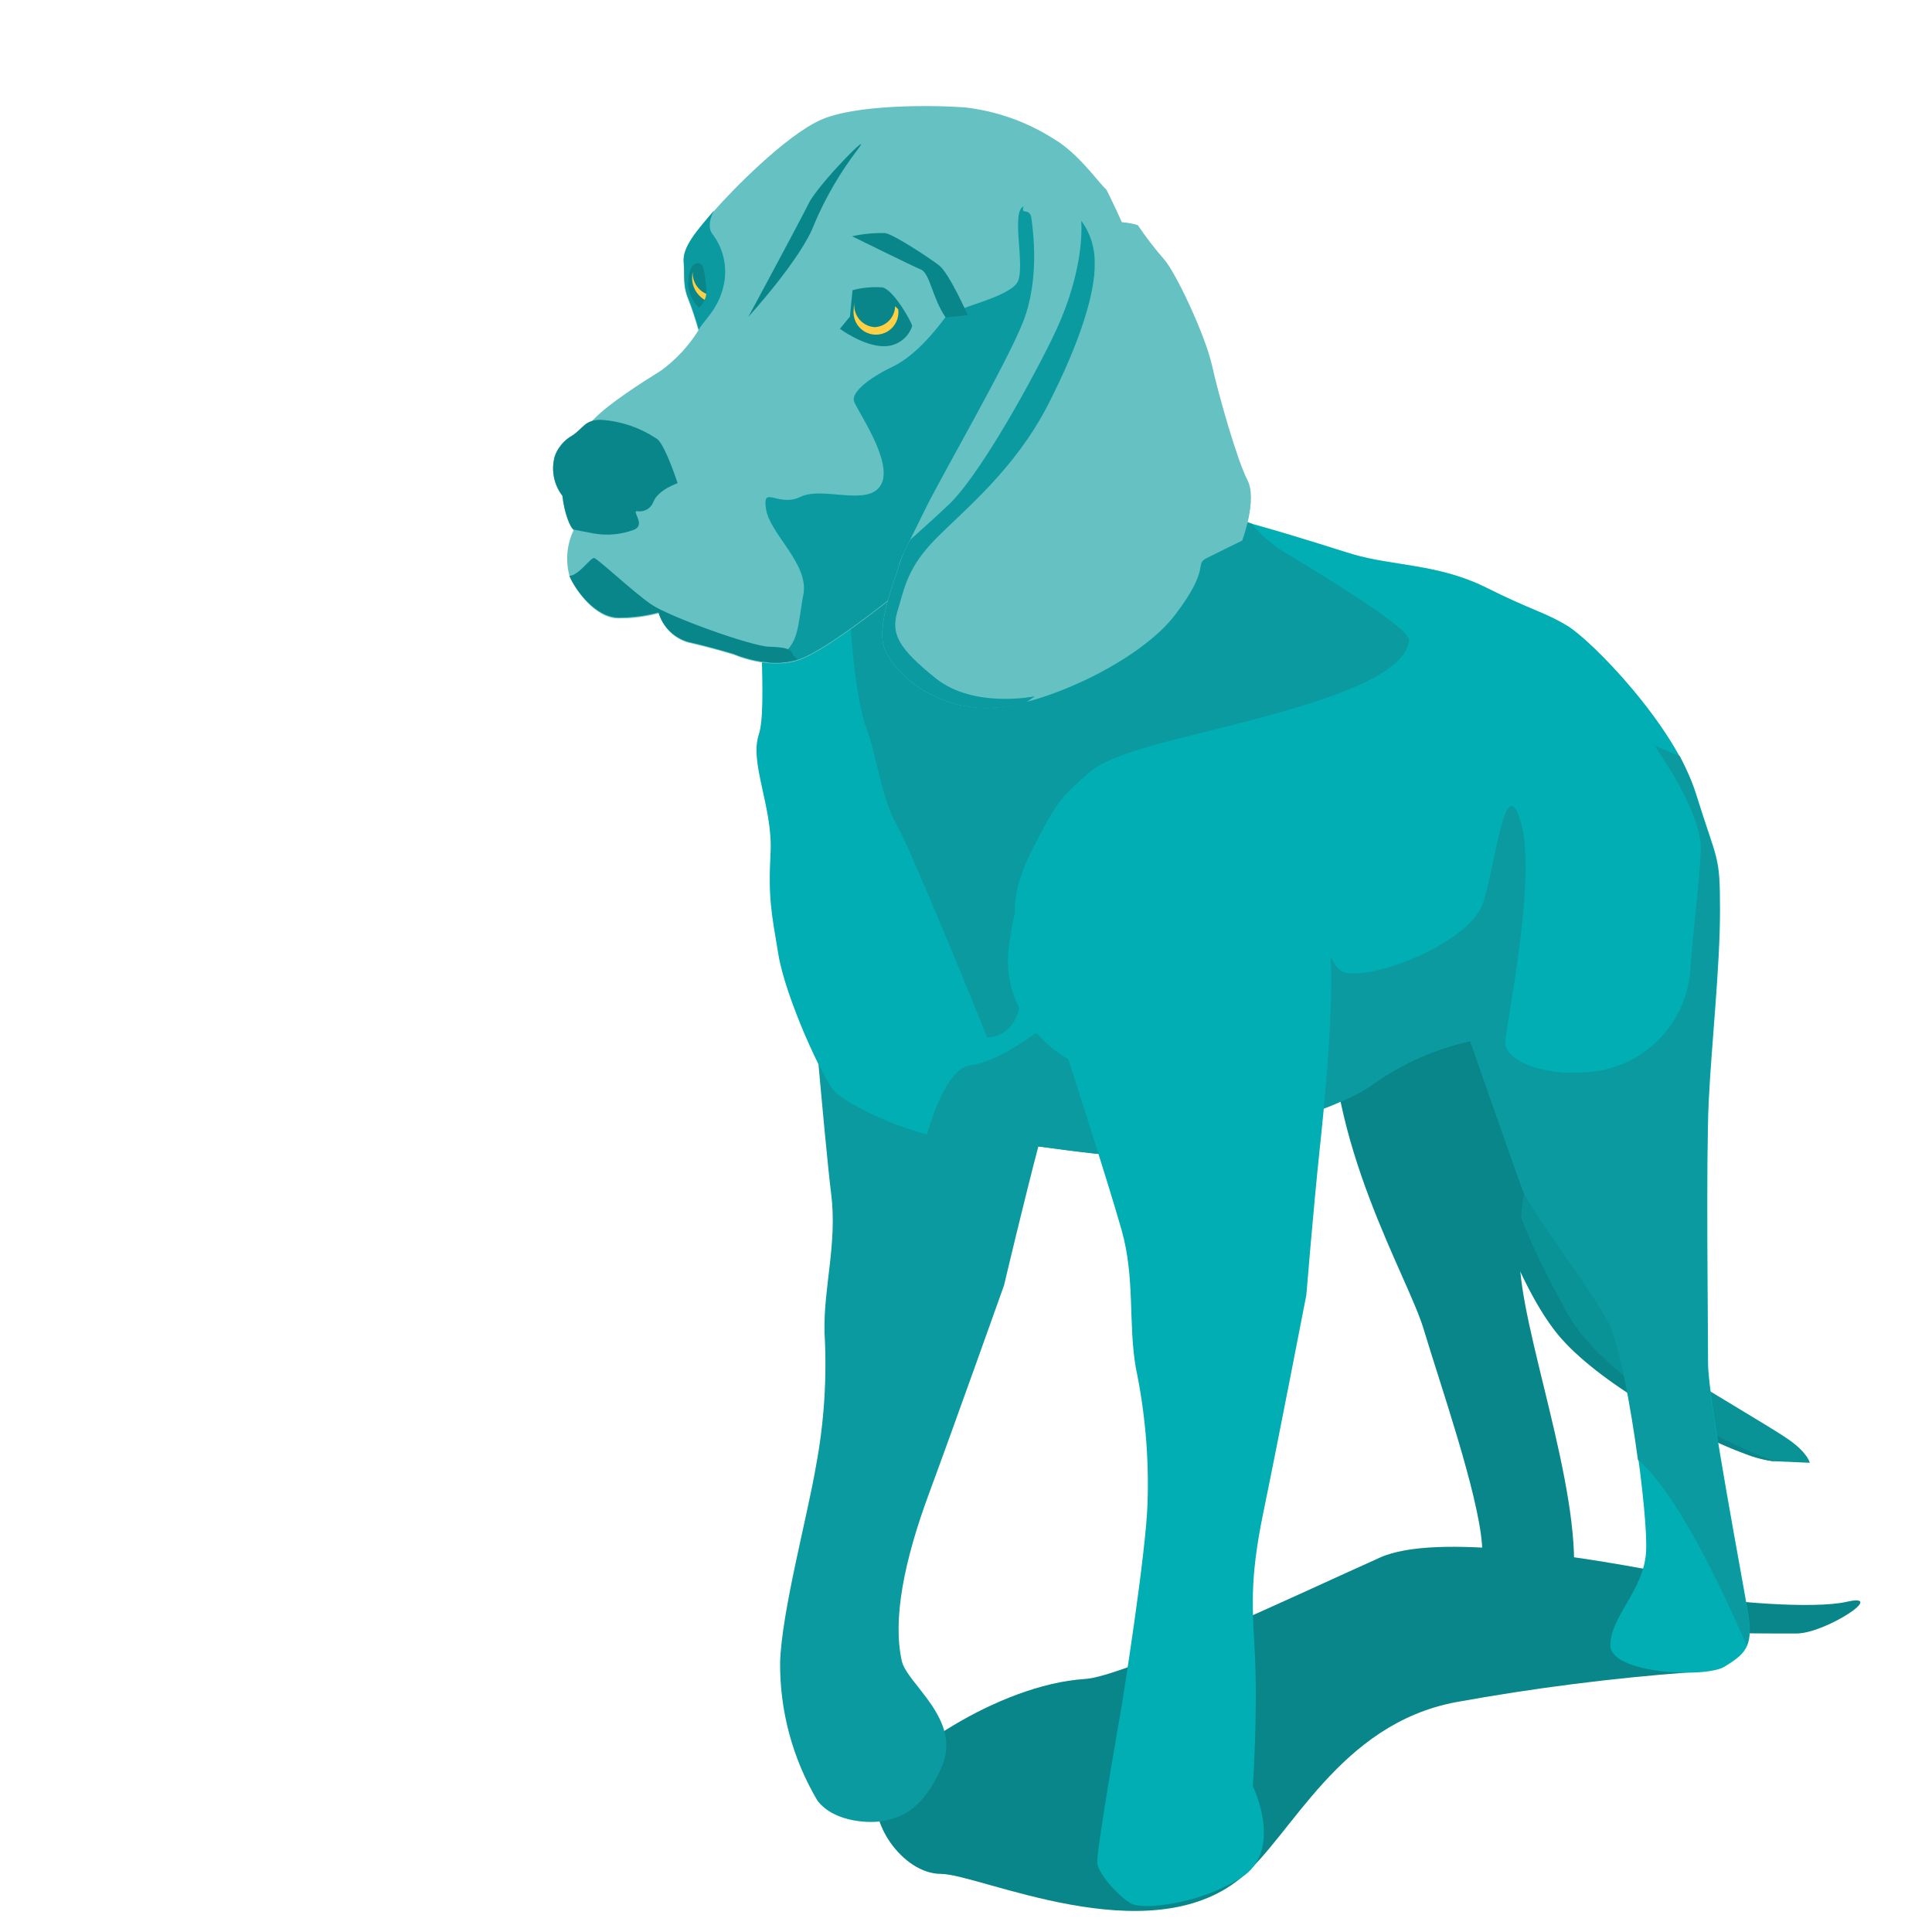 <svg id="eKEh6Y3tgkS1" xmlns="http://www.w3.org/2000/svg" xmlns:xlink="http://www.w3.org/1999/xlink" viewBox="0 0 500 500" shape-rendering="geometricPrecision" text-rendering="geometricPrecision">
<style><![CDATA[
#eKEh6Y3tgkS6_tr {animation: eKEh6Y3tgkS6_tr__tr 4000ms linear infinite normal forwards}@keyframes eKEh6Y3tgkS6_tr__tr { 0% {transform: translate(1259.791px,894.065px) rotate(48.942deg)} 15% {transform: translate(1259.791px,894.065px) rotate(44.336deg)} 30% {transform: translate(1259.791px,894.065px) rotate(48.942deg)} 45% {transform: translate(1259.791px,894.065px) rotate(44.336deg)} 60% {transform: translate(1259.791px,894.065px) rotate(48.942deg)} 75% {transform: translate(1259.791px,894.065px) rotate(44.336deg)} 90% {transform: translate(1259.791px,894.065px) rotate(48.942deg)} 100% {transform: translate(1259.791px,894.065px) rotate(48.942deg)}} #eKEh6Y3tgkS8_tr {animation: eKEh6Y3tgkS8_tr__tr 4000ms linear infinite normal forwards}@keyframes eKEh6Y3tgkS8_tr__tr { 0% {transform: translate(1239.314px,786.28px) rotate(48.942deg)} 15% {transform: translate(1239.314px,786.28px) rotate(44.336deg)} 30% {transform: translate(1239.314px,786.28px) rotate(48.942deg)} 45% {transform: translate(1239.314px,786.28px) rotate(44.336deg)} 60% {transform: translate(1239.314px,786.28px) rotate(48.942deg)} 75% {transform: translate(1239.314px,786.28px) rotate(44.336deg)} 90% {transform: translate(1239.314px,786.28px) rotate(48.942deg)} 100% {transform: translate(1239.314px,786.28px) rotate(48.942deg)}} #eKEh6Y3tgkS14_tr {animation: eKEh6Y3tgkS14_tr__tr 4000ms linear infinite normal forwards}@keyframes eKEh6Y3tgkS14_tr__tr { 0% {transform: translate(1172.977px,827.188px) rotate(48.942deg)} 50% {transform: translate(1172.977px,827.188px) rotate(44.336deg)} 100% {transform: translate(1172.977px,827.188px) rotate(48.942deg)}} #eKEh6Y3tgkS19_tr {animation: eKEh6Y3tgkS19_tr__tr 4000ms linear infinite normal forwards}@keyframes eKEh6Y3tgkS19_tr__tr { 0% {transform: translate(1184.17px,766.783px) rotate(0deg);animation-timing-function: cubic-bezier(0.42,0,0.58,1)} 12.5% {transform: translate(1184.17px,766.783px) rotate(6.362deg);animation-timing-function: cubic-bezier(0.42,0,0.58,1)} 25% {transform: translate(1184.17px,766.783px) rotate(0deg)} 35% {transform: translate(1184.17px,766.783px) rotate(0deg);animation-timing-function: cubic-bezier(0.42,0,0.58,1)} 50% {transform: translate(1184.17px,766.783px) rotate(15.208deg);animation-timing-function: cubic-bezier(0.42,0,0.58,1)} 65% {transform: translate(1184.17px,766.783px) rotate(0deg)} 80% {transform: translate(1184.17px,766.783px) rotate(0deg);animation-timing-function: cubic-bezier(0.42,0,0.58,1)} 90% {transform: translate(1184.17px,766.783px) rotate(2.576deg);animation-timing-function: cubic-bezier(0.42,0,0.58,1)} 100% {transform: translate(1184.17px,766.783px) rotate(0deg)}}
]]></style>
<g transform="matrix(2.193 0 0 2.193-2324.329-1543.192)"><g><path d="M1222.72,887.51c6.63-3,24.28-.1,36.15,2.27c4.85,1,3.67,10.94.45,11.26-9.252.691-18.461,1.866-27.59,3.52-13.83,2.58-19.41,15.84-25.43,20.77-10.93,9-30.88-.5-35.39-.5s-8.87-6.43-7.26-10s13.84-12.3,24.24-13c4.54-.2,25.5-10.14,34.83-14.32Z" fill="#09868a" stroke-miterlimit="1"/></g><g transform="matrix(.79-.613 0.613 0.79-295.324 956.72)"><g id="eKEh6Y3tgkS6_tr" transform="translate(1259.791,894.065) rotate(48.942)"><g transform="translate(-1259.791,-894.065)"><path d="M1264.31,891.64c1.41,0,9.51.79,13.53.78c13.74,0,38.82-1.71,47.54-3.95c11.26-2.89-4.19,5.79-12.23,6.76s-46.5,5.08-50.4,5.38-6.22-1.25-7.2-3.17c-1.23-2.39,2.02-5.74,8.76-5.8Z" transform="matrix(.41 0 0 0.709 746.02 260.292)" fill="#09868a" stroke-miterlimit="1"/></g></g></g><g id="eKEh6Y3tgkS8_tr" transform="translate(1239.314,786.28) rotate(48.942)"><g transform="translate(-1239.314,-786.28)"><path d="M1241.66,783.49c-1.134.555-1.956,1.592-2.24,2.822s.003,2.522.78,3.518c6.49,8.25,19.25,24.11,25.29,28.88c7.35,5.79,24.08,13.14,33.15,13.39s25.44-6.58,28.22-9.51l2.77-2.92c0,0-1-.59-3.67.07s-12.72,4.11-17.9,5.57-12.51,1.05-18.38-1.21-14.5-6.86-20.09-12.46c-3.28-3.29-12.8-18.27-17.83-26.33-1.831-2.933-5.58-4.012-8.69-2.5Z" fill="#0a9397" stroke-miterlimit="1"/><path d="M1265.49,818.71v0c-6.08-4.8-18.92-20.77-25.37-29-.762-.966-1.045-2.226-.769-3.425s1.081-2.209,2.189-2.745v0c6.69,8.85,21.41,28,28.21,33.85c9,7.76,19.21,10.39,27.65,12.24s22.68-3.15,29.46-7c-.906.823-1.914,1.526-3,2.09-5.87,3.24-17.88,7.63-25.18,7.42-4.25-.12-10.18-1.8-16.05-4.14-.78-.31-1.56-.64-2.33-1-5.249-2.165-10.221-4.948-14.81-8.29Z" fill="#09868a" stroke-miterlimit="1"/></g></g><g><path d="M1217,821.6c-.72,16.85,9,32.62,10.89,38.94s6.45,19.36,6.89,25.46c.25,3.42-2.67,6.55-3.16,8.71-.256,1.819.839,3.556,2.59,4.11c3.7.93,9.44,1.79,11.09-6.59c2-10.16-5.15-28.9-6-38.53s3.64-21.86,4.43-28.86-26.73-3.24-26.73-3.24Z" fill="#09868a" stroke-miterlimit="1"/><g transform="matrix(.732-.681 0.681 0.732-250.842 1016.287)"><g id="eKEh6Y3tgkS14_tr" transform="translate(1172.977,827.188) rotate(48.942)"><path d="M1186.9,801.23c2.52,9.53-.51,37.56-.93,40.35-1.07,6.95-2.36,17.06-2.36,17.06s-4.13,17.1-6.24,25.39-2.71,15.19-1.13,19.94c.89,2.68,7.87,6.14,6,12s-4.76,6.54-6.08,7-5.76.92-8.08-1.53c-3.438-4.611-5.548-10.075-6.1-15.8-.44-5.94,1.4-17.44,1.78-23.36.435-5.32.217-10.673-.65-15.94-.67-5.34.42-10.58-.93-16.34s-6-30-6-30-2-12.82,2.59-16.51s28.13-2.26,28.13-2.26Z" transform="translate(-1172.977,-827.188)" fill="#0a9aa0" stroke-miterlimit="1"/></g></g><path d="M1180.58,748.29c14.05,4.12,19.5,15.08,27.2,17.25c6.45,1.82,10.35,3.15,11.74,3.55c4.78,1.41,10.13,1.13,15.76,3.94s6.76,2.82,9.57,4.51s12.67,11.7,15.2,19.86s2.82,7,2.82,13.71-1,15.75-1.33,22.5-.08,26.74-.08,31s4.22,26.18,4.78,29.84-.56,4.5-2.81,5.91-13.51.86-13.51-2.51s3.94-6.48,4.22-11-2.25-22.54-4.22-26.76-9.29-13.21-10.42-16.31-6.07-17.24-6.07-17.24c-4.088.895-7.956,2.595-11.38,5-4.78,3.66-20.83,7.6-25.61,8.44s-16.33-1.79-22.52-1.79-14.07-4.22-15.48-5.63-5.84-11.12-6.69-16.19-1.21-6.72-.93-12.06-2.51-10.55-1.39-13.93-.48-15.55.93-19.49c.76-2.14,1.54-5,2.7-8.32c1.071-3.11,2.409-6.121,4-9c4.44-7.8,11.94-8.67,23.52-5.28Z" fill="#00aeb3" stroke-miterlimit="1"/><path d="M1162.07,789.45c-1.4-3.71-3.25-19.49-.47-27.38l6.75-15.61c4.151-.094,8.288.525,12.23,1.83c13.93,4.09,19.41,14.89,27,17.19c1.019,1.251,2.231,2.331,3.59,3.2c8.65,5.19,15.15,9.48,15,10.58-.38,3.27-6.12,6-16.33,8.8s-18.57,4.17-21.57,6.91-3.49,2.83-6.74,9.33-1.39,9.28-1.14,15.64-4,6.17-4,6.17-8.81-21.81-10.67-25.06-2.26-7.89-3.65-11.6Z" fill="#0a9aa0" stroke-miterlimit="1"/><path d="M1174.48,829.39c6-.75,15.39-10.88,22.15-13.89s14.26-8.63,16.13-12.38s2,14.75,6,15.39s14.64-3.76,16.14-8.26s2.62-16.14,4.5-9.38-1.88,24-1.88,25.89s4.13,4.13,10.51,3.38c6.057-.769,10.762-5.649,11.31-11.73.42-5.63,1-9.57,1.26-14.21s-5.48-12.53-5.48-12.53s1.15.49,3,1.25c.744,1.44,1.369,2.938,1.87,4.48c2.53,8.16,2.82,7,2.82,13.71s-1,15.75-1.33,22.5-.08,26.74-.08,31s4.22,26.18,4.78,29.84c.263,1.133.208,2.317-.16,3.42-2-4.58-7.55-17-12.41-21.53-.136-.128-.28-.248-.43-.36-.86-6.39-2.18-13.43-3.32-15.87-2-4.22-9.29-13.21-10.42-16.31s-6.07-17.24-6.07-17.24c-4.088.895-7.956,2.595-11.38,5-4.78,3.66-20.83,7.6-25.61,8.44s-16.33-1.79-22.52-1.79c-1.552-.025-3.096-.233-4.6-.62c1.33-4.41,3.02-7.93,5.22-8.2Z" fill="#0a9aa0" stroke-miterlimit="1"/><path d="M1214.7,799c3,9.4.42,9.75,1.8,14.62s-.58,22.93-.88,25.72c-.74,7-1.57,17.16-1.57,17.16s-3.34,17.27-5.07,25.65-1.23,11.56-1,16.93c.34,6.58-.24,15.41-.24,15.41s3.74,7.62-1.48,10.85-11.32,3.6-12.63,3.1-4.15-3.5-4.26-4.93s2.94-18.83,2.94-18.83s2.84-17.71,3-23.65c.176-5.336-.287-10.674-1.38-15.9-.92-5.29-.07-10.58-1.68-16.27s-6.29-20.16-6.29-20.16-8.26-4.39-7-13.51s3.37-8.77,7.82-12.67s27.92-3.52,27.92-3.52Z" fill="#00aeb3" stroke-miterlimit="1"/></g><g id="eKEh6Y3tgkS19_tr" transform="translate(1184.17,766.783) rotate(0)"><g transform="translate(-1184.17,-766.783)"><path d="M1190.45,726.06c-.91-.78-3.26-4.26-6.24-6-3.165-2.01-6.745-3.275-10.47-3.7-3.73-.27-12.94-.39-17.09,1.52s-10.38,8.27-12.52,10.73-3.71,4.27-3.58,6-.1,2.86.52,4.34c.476,1.218.89,2.46,1.24,3.72-1.15,1.847-2.644,3.456-4.4,4.74-2.41,1.5-6.21,3.94-7.92,5.72s-4.29,2.65-4.66,4.54c-.416,1.585-.072,3.274.93,4.57.21,2,.92,3.81,1.33,4-.831,1.716-.998,3.678-.47,5.51.62,1.48,3,5,5.86,4.92c1.57.001,3.133-.204,4.65-.61.496,1.676,1.812,2.983,3.49,3.47c2.77.62,5.39,1.43,5.39,1.43s4.18,1.87,7.75.6s12.39-8.49,12.39-8.49s36.12.21,33.81-12c-2-10.75-4.29-19.07-5.41-23.64s-4.6-11.37-4.6-11.37Z" fill="#66c2c2" stroke-miterlimit="1"/><path d="M1159,742.49l1.19-1.44.3-3.11c1.152-.313,2.35-.425,3.54-.33c1.31.25,3.56,4.28,3.5,4.57-.479,1.433-1.829,2.391-3.34,2.37-2.44-.01-5.19-2.06-5.19-2.06Z" fill="#09868a" stroke-miterlimit="1"/><path d="M1143.91,731.24c1.298,1.664,1.818,3.806,1.43,5.88-.57,2.91-2.16,4.11-3,5.46-.35-1.26-.764-2.502-1.24-3.72-.62-1.48-.4-2.65-.52-4.34s1.44-3.5,3.58-6c-.03.04-.96,1.68-.25,2.72Z" fill="#0a9aa0" stroke-miterlimit="1"/><path d="M1151.58,781.29c2.7-1.44,2.4-3.77,3.11-7.41s-3.92-7.12-4.4-10.09s1.4-.18,4.07-1.47s8.07,1.26,9.52-1.48-3-8.9-3.23-9.86s1.56-2.57,4.55-4s5.47-4.83,6.28-5.88s7.71-2.29,8.54-4.24-.83-8.18.65-8.8l3.16,2.43.34,8.38-11.33,21.7-4.09,9.78-2.1,2.63c0,0-8.81,7.22-12.39,8.49-1.26.409-2.595.539-3.91.38.47-.18.89-.38,1.23-.56Z" fill="#0a9aa0" stroke-miterlimit="1"/><path d="M1142.36,740c.645-.561.976-1.4.89-2.25-.19-1.4-.19-2.91-.92-3s-1.22.82-1.24,2.48c.054,1.052.508,2.043,1.27,2.77Z" fill="#09868a" stroke-miterlimit="1"/><path d="M1127.42,755.08c1.33-.88,1.44-1.82,3.33-1.85c2.427.145,4.768.951,6.77,2.33c1,1,2.33,5.15,2.33,5.15s-2.27.77-2.84,2.17c-.274.785-1.068,1.263-1.89,1.14s1.06,1.57-.42,2.19c-1.526.57-3.177.718-4.78.43l-2.33-.45c-.41-.23-1.12-2-1.33-4-1.002-1.296-1.346-2.985-.93-4.57.349-1.081,1.096-1.989,2.09-2.54Z" fill="#09868a" stroke-miterlimit="1"/><path d="M1171.48,741.14c-1.54-2.19-1.86-5.21-2.91-5.64s-8.13-3.93-8.13-3.93c1.29-.284,2.61-.409,3.93-.37c1.1.22,5.15,2.9,6.34,3.81s3.39,5.88,3.39,5.88Z" fill="#09868a" stroke-miterlimit="1"/><path d="M1148.2,741.08c0,0,6.34-6.94,7.8-11c1.333-3.121,3.049-6.064,5.11-8.76s-4.65,4.08-5.78,6.36-7.13,13.4-7.13,13.4Z" fill="#09868a" stroke-miterlimit="1"/><path d="M1130,769.54c.44.09,4.59,4,6.73,5.47s11.82,4.94,13.92,5s2.59.27,2.89,1.09l.5.41c-3.53,1.15-7.57-.65-7.57-.65s-2.62-.81-5.39-1.43c-1.678-.487-2.994-1.794-3.49-3.47-1.517.406-3.08.611-4.65.61-2.89,0-5.24-3.44-5.86-4.92c1.12-.05,2.52-2.19,2.92-2.11Z" fill="#09868a" stroke-miterlimit="1"/><path d="M1165.89,740.19v0l-.37-.36c-.034,1.323-1.079,2.398-2.4,2.47-1.41-.086-2.488-1.289-2.42-2.7s0,0,0-.06c-.044.221-.068.445-.07.67-.126,1.017.346,2.015,1.212,2.564s1.97.548,2.836,0s1.338-1.547,1.212-2.564Z" fill="#ffcf45" stroke-miterlimit="1"/><path d="M1141.56,736.44c-.017,1.085.553,2.094,1.49,2.64.097-.226.161-.465.19-.71-1.006-.437-1.644-1.444-1.61-2.54v-.06c-.044.221-.067.445-.07.67Z" fill="#ffcf45" stroke-miterlimit="1"/><g><path d="M1194.17,730.27c-1.55-.61-6.7-.55-6.7-.55s-2.64-2.78-4.39-3.12c-1.059-.142-2.07.487-2.41,1.5s.76,0,.94,1.39s1,7.16-1,12.21-9.54,18-11.55,22.11-2.94,5.78-3.11,6.65-2.7,6.89-1.73,9.65s5.46,7,11.78,7.13s18.29-5.37,22.57-11s2.21-5.93,3.72-6.69s4.18-2.06,4.18-2.06s1.84-4.79.63-7.14-3.37-9.89-4.18-13.52-4.34-11.13-5.72-12.61c-1.092-1.251-2.104-2.571-3.03-3.95Z" fill="#66c2c2" stroke-miterlimit="1"/><path d="M1189.07,734.72c.1,3.35-1.64,9.21-5.53,16.78s-9.8,12.31-13.19,15.74-3.7,5.78-4.53,8.5s0,4.39,4.5,8s11.69,2.12,11.69,2.12-.38.28-1,.7c-1.628.455-3.31.69-5,.7-6.32-.17-10.8-4.37-11.78-7.13s1.56-8.77,1.73-9.65c.345-1.081.801-2.123,1.36-3.11c1.3-1.15,3-2.68,4.6-4.2c3.15-3,8.61-12.39,12.09-19.43s3.58-12.17,3.48-14c1.058,1.442,1.613,3.192,1.58,4.98Z" fill="#0a9aa0" stroke-miterlimit="1"/></g></g></g></g></svg>
